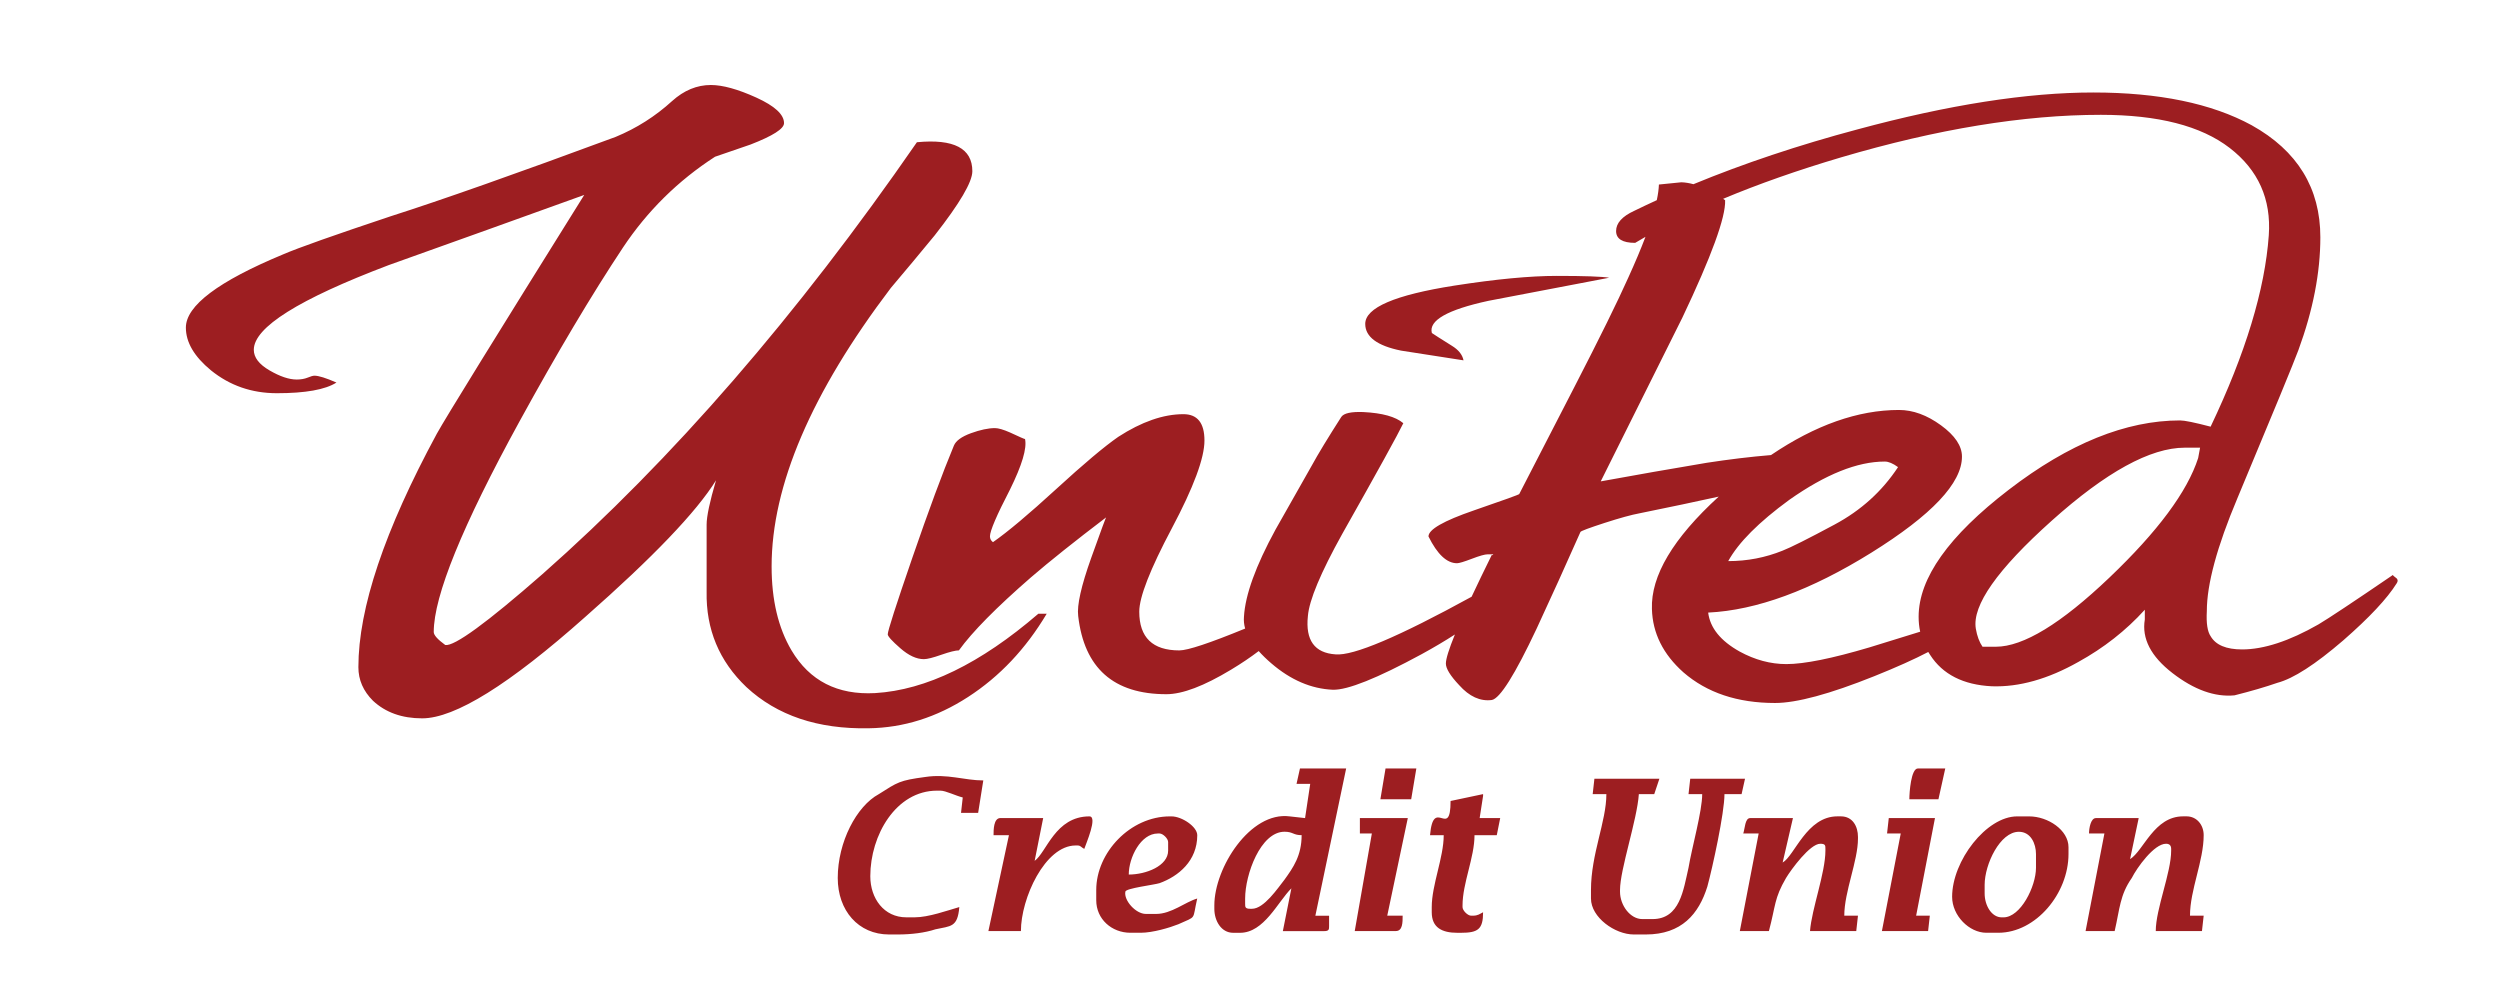 <?xml version="1.0" encoding="utf-8"?>
<!-- Generator: Adobe Illustrator 23.0.3, SVG Export Plug-In . SVG Version: 6.00 Build 0)  -->
<svg version="1.1" id="Layer_1" xmlns="http://www.w3.org/2000/svg" xmlns:xlink="http://www.w3.org/1999/xlink" x="0px" y="0px"
	 viewBox="0 0 612 243" style="enable-background:new 0 0 612 243;" xml:space="preserve">
<style type="text/css">
	.st0{fill-rule:evenodd;clip-rule:evenodd;fill:#9D1E21;}
</style>
<path class="st0" d="M393.93,67.99c-9.78,1.88-19.63,3.77-29.55,5.65c-10.06,2.18-14.68,4.81-13.86,7.88
	c0.41,0.29,2.04,1.34,4.89,3.12c1.63,0.99,2.58,2.18,2.86,3.57c-5.16-0.79-10.26-1.58-15.29-2.38c-5.85-1.19-8.77-3.37-8.77-6.54
	c0-3.97,7.27-7.09,21.81-9.37c10.19-1.59,18.55-2.38,25.07-2.38C387.88,67.54,392.17,67.69,393.93,67.99L393.93,67.99z
	 M256.23,150.25h-2.05c-14.17,12.2-27.48,18.67-39.94,19.42c-9.22,0.5-16.04-2.99-20.48-10.46c-3.24-5.48-4.87-12.33-4.87-20.54
	c0-19.8,9.73-42.52,29.18-68.17c3.58-4.23,7.17-8.53,10.75-12.89c6.14-7.84,9.21-13.07,9.21-15.69c0-5.6-4.52-7.97-13.57-7.1
	c-29.35,42.46-59.9,77.69-91.65,105.71c-13.65,11.96-21.59,17.74-23.81,17.37c-1.88-1.37-2.82-2.43-2.82-3.18
	c0-8.84,7-26.02,20.99-51.55c9.22-16.81,17.66-31,25.34-42.58c5.97-8.96,13.48-16.37,22.53-22.22c2.9-1,5.8-1.99,8.7-2.99
	c5.46-2.12,8.19-3.86,8.19-5.23c0-2.12-2.26-4.2-6.78-6.26c-4.52-2.05-8.24-3.08-11.14-3.08c-3.41,0-6.57,1.31-9.47,3.92
	c-4.1,3.74-8.7,6.66-13.82,8.78c-24.23,8.97-42.58,15.44-55.04,19.42c-13.82,4.61-22.61,7.72-26.37,9.34
	c-15.87,6.6-23.81,12.57-23.81,17.93c0,3.61,2.05,7.09,6.14,10.46c4.61,3.73,9.98,5.6,16.13,5.6c7,0,11.86-0.87,14.59-2.61
	c-2.56-1.12-4.35-1.68-5.38-1.68c-0.34,0-0.9,0.15-1.66,0.47c-0.77,0.31-1.66,0.47-2.69,0.47c-1.88,0-4.1-0.75-6.66-2.24
	c-2.56-1.49-3.84-3.17-3.84-5.04c0-5.48,11.01-12.39,33.02-20.73c16.04-5.73,32-11.45,47.87-17.18
	c-21.84,34.99-33.88,54.47-36.09,58.46c-12.8,23.66-19.2,42.71-19.2,57.15c0,3.11,1.2,5.85,3.58,8.22c3.07,2.86,7.08,4.3,12.03,4.3
	c8.02,0,21.33-8.28,39.94-24.84c16.56-14.57,27.22-25.71,32-33.43c-1.54,5.23-2.3,8.84-2.3,10.83v16.43
	c-0.17,9.21,3.07,17,9.73,23.35c7.51,6.97,17.49,10.33,29.95,10.09c8.53-0.12,16.64-2.68,24.32-7.66
	C244.71,165.62,251.11,158.84,256.23,150.25L256.23,150.25z M555.4,57.6c0.62-8.86-2.57-15.99-9.58-21.39
	c-7.01-5.4-17.52-8.1-31.54-8.1c-18.84,0-40.02,3.47-63.54,10.4c-10.67,3.16-20.31,6.55-28.92,10.16c0.16,0.11,0.33,0.22,0.49,0.34
	c0.17,4.13-3.33,13.72-10.48,28.77c-6.66,13.35-13.31,26.71-19.97,40.06c8.65-1.58,17.31-3.1,25.96-4.55
	c5.4-0.83,10.64-1.47,15.72-1.89c10.88-7.36,21.33-11.04,31.33-11.04c3.42,0,6.85,1.25,10.28,3.75c3.43,2.5,5.14,5.06,5.14,7.67
	c0,6.48-7.4,14.31-22.19,23.52c-14.79,9.2-28.11,14.09-39.94,14.66c0.47,3.75,3.04,6.93,7.71,9.54c3.74,2.04,7.55,3.07,11.44,3.07
	c4.36,0,11.14-1.36,20.33-4.09c5.7-1.74,9.83-3.02,12.42-3.84c-0.26-1.18-0.38-2.4-0.38-3.66c0-9.43,7.36-19.8,22.08-31.1
	c14.71-11.3,28.69-16.96,41.93-16.96c1.09,0,3.58,0.51,7.47,1.53C549.71,86.51,554.46,70.89,555.4,57.6L555.4,57.6z M402.81,57.98
	c-1.12,2.96-2.52,6.28-4.2,9.97c-2.66,5.95-7.03,14.81-13.1,26.59c-6.07,11.78-10.61,20.58-13.6,26.4c0,0.12-3.7,1.46-11.11,4.01
	c-7.4,2.55-11.11,4.67-11.11,6.37c2.16,4.37,4.49,6.56,6.99,6.56c0.5,0,1.71-0.36,3.62-1.09c1.91-0.73,3.2-1.09,3.87-1.09
	c0.67,0,1.08,0,1.25,0c0.17,0,0.17,0.06,0,0.18c0,0-0.08,0-0.25,0c-1.87,3.79-3.51,7.19-4.92,10.2
	c-17.86,9.8-28.96,14.51-33.31,14.11c-5.14-0.34-7.4-3.47-6.77-9.38c0.31-3.86,3.11-10.57,8.41-20.11
	c8.72-15.45,13.7-24.48,14.95-27.1c-1.87-1.59-5.14-2.5-9.81-2.73c-2.96-0.11-4.75,0.28-5.37,1.19c-3.27,5.11-5.69,9.09-7.24,11.93
	c-2.96,5.23-5.92,10.45-8.88,15.68c-4.83,8.86-7.4,15.96-7.71,21.3c-0.08,0.95,0.01,1.91,0.29,2.9c-8.68,3.56-14.05,5.35-16.11,5.35
	c-6.54,0-9.81-3.16-9.81-9.49c0-3.58,2.66-10.38,7.98-20.41c5.32-10.02,7.98-17.18,7.98-21.48c0-4.3-1.72-6.45-5.15-6.45
	c-4.91,0-10.23,1.85-15.95,5.55c-3.44,2.39-8.51,6.66-15.21,12.8c-6.71,6.15-11.86,10.47-15.46,12.98
	c-0.49-0.36-0.74-0.84-0.74-1.43c0-1.31,1.63-5.13,4.91-11.46c2.94-5.97,4.17-10.08,3.68-12.35c-0.16,0-1.39-0.54-3.68-1.61
	c-1.64-0.72-2.86-1.07-3.68-1.07c-1.64,0-3.6,0.42-5.89,1.25c-2.29,0.84-3.68,1.85-4.17,3.04c-2.78,6.68-6.17,15.84-10.18,27.48
	c-4.01,11.64-6.01,17.87-6.01,18.71c0,0.48,1.02,1.61,3.07,3.4c2.04,1.79,3.97,2.68,5.77,2.68c0.82,0,2.25-0.36,4.29-1.08
	c2.04-0.71,3.48-1.07,4.29-1.07c3.27-4.54,9.16-10.5,17.67-17.9c4.58-3.94,10.71-8.83,18.4-14.68c0-0.24-1.23,3.07-3.68,9.93
	c-2.45,6.86-3.52,11.61-3.19,14.23c1.47,12.77,8.67,19.15,21.59,19.15c3.93,0,9.2-2,15.83-6c2.59-1.56,4.84-3.09,6.77-4.56
	c0.87,0.98,1.89,1.98,3.07,2.99c4.75,4.09,9.77,6.25,15.07,6.48c3.58,0.11,10.82-2.78,21.72-8.69c3.03-1.66,5.75-3.27,8.17-4.84
	c-1.47,3.61-2.21,5.99-2.21,7.12c0,1.22,1.08,2.98,3.25,5.28c2.49,2.79,5.16,4.01,7.99,3.64c2-0.36,5.66-6.19,10.98-17.48
	c3.66-7.89,7.24-15.78,10.73-23.67c0.17-0.24,2.12-0.97,5.87-2.19c3.74-1.21,6.61-2,8.61-2.37c7.34-1.49,13.79-2.85,19.36-4.08
	c-11.18,10.22-16.63,19.39-16.35,27.51c0.16,5.91,2.73,11.08,7.71,15.51c5.76,5,13.24,7.5,22.43,7.5c5.29,0,13.39-2.19,24.29-6.56
	c5.43-2.18,9.84-4.16,13.22-5.93c0.14,0.24,0.3,0.49,0.46,0.73c3.07,4.77,8.13,7.33,15.1,7.67c6.66,0.23,13.74-1.76,21.18-5.96
	c6.19-3.41,11.64-7.67,16.27-12.78v2.39c-0.78,4.66,1.48,9.03,6.77,13.12c5.29,4.09,10.36,5.91,15.18,5.45
	c4.05-1.02,7.55-2.04,10.51-3.07c3.89-1.02,9.27-4.49,16.12-10.39c6.38-5.57,10.74-10.22,13.08-13.97c0.31-0.46,0.31-0.85,0-1.19
	c-0.62-0.46-0.93-0.74-0.93-0.85c-9.66,6.59-15.73,10.62-18.22,12.1c-7.16,4.09-13.39,6.13-18.69,6.13c-3.89,0-6.46-1.08-7.71-3.24
	c-0.78-1.14-1.09-3.18-0.93-6.13c0-6.59,2.49-15.79,7.47-27.61c8.88-21.24,13.86-33.34,14.95-36.3c3.58-9.77,5.37-18.97,5.37-27.61
	c0-12.04-5.6-21.19-16.82-27.44c-9.81-5.34-22.74-8.01-38.78-8.01c-16.2,0-35.43,3.01-57.7,9.03c-14.49,3.87-27.88,8.35-40.17,13.42
	c-1.03-0.28-2.01-0.44-2.96-0.47l-5.49,0.55c-0.04,1.11-0.21,2.38-0.52,3.83c-1.87,0.85-3.71,1.73-5.52,2.61
	c-2.96,1.36-4.44,3.01-4.44,4.94c0,1.93,1.56,2.9,4.67,2.9C401.12,58.97,401.96,58.48,402.81,57.98L402.81,57.98z M538.11,112.13
	c-2.64,8.21-9.89,17.98-21.72,29.26c-11.83,11.28-21.1,16.93-27.8,16.93h-3.27c-0.78-1.14-1.33-2.61-1.64-4.43
	c-0.93-5.68,5.26-14.49,18.57-26.41c13.31-11.93,24.18-17.89,32.59-17.89h3.74L538.11,112.13L538.11,112.13z M464.64,114.35
	c-3.89,5.91-9.07,10.6-15.53,14.06c-6.46,3.47-10.71,5.6-12.73,6.39c-4.21,1.7-8.64,2.56-13.31,2.56c2.49-4.54,7.48-9.54,14.95-15
	c8.88-6.25,16.66-9.37,23.36-9.37C462.3,112.98,463.39,113.44,464.64,114.35L464.64,114.35z M476.2,188.12h-6.7
	c-1.68,0-2.09,5.87-2.09,7.54h7.12L476.2,188.12L476.2,188.12z M346.72,188.12h-7.54l-1.26,7.54h7.54L346.72,188.12L346.72,188.12z
	 M473.68,200.27h-11.31l-0.42,3.77h3.35l-4.61,23.88h11.31l0.42-3.77h-3.35L473.68,200.27L473.68,200.27z M344.63,200.27h-11.73
	v3.77h2.93l-4.19,23.88h10.06c1.67,0,1.67-2.09,1.67-3.77h-3.77L344.63,200.27L344.63,200.27z M363.06,194.82v-0.42l-7.96,1.68
	c0,9.64-4.19-1.26-5.03,8.38h3.35c0,5.45-2.93,12.15-2.93,17.6v1.26c0,3.77,2.51,5.03,6.28,5.03h0.84c4.19,0,5.45-0.84,5.45-5.03
	c-0.84,0.42-1.26,0.84-2.51,0.84h-0.42c-0.84,0-2.1-1.26-2.1-2.1v-0.42c0-5.45,2.93-11.73,2.93-17.18h5.45l0.84-4.19h-5.03
	L363.06,194.82L363.06,194.82z M265.43,207.81c0.42-1.26,3.35-7.96,1.26-7.96c-8.38,0-10.48,8.8-13.41,10.89l2.09-10.48H244.9
	c-1.68,0-1.68,2.93-1.68,4.19h3.77l-5.03,23.47h7.96c0-7.96,5.87-20.95,13.41-20.95h0.42C264.59,206.97,264.59,207.39,265.43,207.81
	L265.43,207.81z M280.51,223.73h2.51c3.77,0,7.12-2.93,10.06-3.77c-1.26,5.45,0,4.19-4.61,6.29c-2.09,0.84-6.29,2.09-9.22,2.09
	h-2.51c-4.61,0-8.38-3.35-8.38-7.96v-2.51c0-9.22,8.38-18.02,18.02-18.02h0.42c2.51,0,6.29,2.51,6.29,4.61
	c0,6.29-4.61,10.06-9.22,11.73c-1.26,0.42-8.38,1.26-8.38,2.09C275.07,220.38,278,223.73,280.51,223.73L280.51,223.73z
	 M276.32,214.09c4.19,0,9.64-2.09,9.64-5.86v-2.1c0-0.84-1.26-2.09-2.1-2.09h-0.42C279.26,204.04,276.32,209.91,276.32,214.09
	L276.32,214.09z M489.19,228.34c9.22,0,17.18-9.64,17.18-19.28v-1.67c0-4.19-5.03-7.54-9.64-7.54h-2.93
	c-7.54,0-15.92,10.89-15.92,19.69c0,4.61,4.19,8.8,8.38,8.8H489.19L489.19,228.34z M490.45,224.57h-0.42
	c-2.51,0-4.19-2.93-4.19-5.86v-2.1c0-5.03,3.77-12.99,8.38-12.99c2.93,0,4.19,2.93,4.19,5.45v3.35
	C498.41,217.03,494.63,224.57,490.45,224.57L490.45,224.57z M240.71,191.05c-4.61,0-8.8-1.68-14.25-0.84
	c-6.29,0.84-6.7,1.26-11.32,4.19c-5.45,2.93-10.06,11.73-10.06,20.53c0,7.96,5.03,13.83,12.57,13.83h2.1c3.35,0,6.7-0.42,9.22-1.26
	c3.77-0.84,5.45-0.42,5.87-5.45c-2.93,0.84-7.54,2.51-10.9,2.51h-2.09c-5.45,0-8.8-4.61-8.8-10.06c0-10.06,6.29-20.95,16.34-20.95
	h0.84c1.26,0,3.77,1.26,5.45,1.67l-0.42,3.77h4.19L240.71,191.05L240.71,191.05z M438.91,200.27h-10.48c-1.26,0-1.26,2.51-1.68,3.77
	h3.77l-4.61,23.88h7.12c1.68-6.29,1.26-7.96,4.19-12.99c1.26-2.09,5.87-8.38,8.38-8.38c1.26,0,1.26,0.42,1.26,1.26v0.42
	c0,5.45-3.35,14.25-3.77,19.69h11.32l0.42-3.77h-3.35c0-5.87,3.35-13.41,3.35-18.86v-0.42c0-2.51-1.26-5.03-4.19-5.03h-0.84
	c-7.54,0-10.47,9.64-13.41,11.31L438.91,200.27L438.91,200.27z M523.55,200.27h-10.48c-1.26,0-1.68,2.51-1.68,3.77h3.77l-4.61,23.88
	h7.12c1.26-5.45,1.26-8.8,4.19-12.99c1.26-2.51,5.45-8.38,8.38-8.38c0.84,0,1.26,0.42,1.26,1.26v0.42c0,5.45-3.77,14.25-3.77,19.69
	h11.31l0.42-3.77h-3.35c0-6.29,3.35-13.41,3.35-19.7c0-2.51-1.68-4.61-4.19-4.61h-0.84c-7.12,0-9.64,8.38-12.99,10.48L523.55,200.27
	L523.55,200.27z M406.22,190.63l-1.26,3.77h-3.77c-0.42,6.29-4.61,18.44-4.61,23.47v0.42c0,3.35,2.51,6.7,5.45,6.7h2.52
	c6.7,0,7.54-7.12,8.8-12.57c0.84-5.03,3.35-13.83,3.35-18.02h-3.35l0.42-3.77h13.41l-0.84,3.77h-4.19c0,4.61-2.93,18.02-4.19,22.63
	c-2.09,6.7-6.28,11.73-15.08,11.73h-2.93c-4.61,0-10.48-4.19-10.48-8.8v-2.09c0-8.8,3.77-16.76,3.77-23.47h-3.35l0.42-3.77H406.22
	L406.22,190.63z M329.54,188.12h-11.31l-0.84,3.77h3.35l-1.26,8.38l-3.77-0.42c-9.64-1.26-18.44,12.57-18.44,21.79v0.84
	c0,2.93,1.68,5.87,4.61,5.87h1.68c5.87,0,9.22-7.54,12.57-10.89l-2.09,10.48h10.06c1.26,0,1.26-0.42,1.26-1.26v-2.51H322
	L329.54,188.12L329.54,188.12z M306.49,222.47h-0.42c-1.26,0-1.26-0.42-1.26-1.26v-1.26c0-5.87,3.77-16.34,9.64-16.34
	c2.1,0,2.1,0.84,4.19,0.84c0,5.03-2.09,7.96-4.19,10.89C312.78,217.45,309.43,222.47,306.49,222.47z"/>
</svg>
